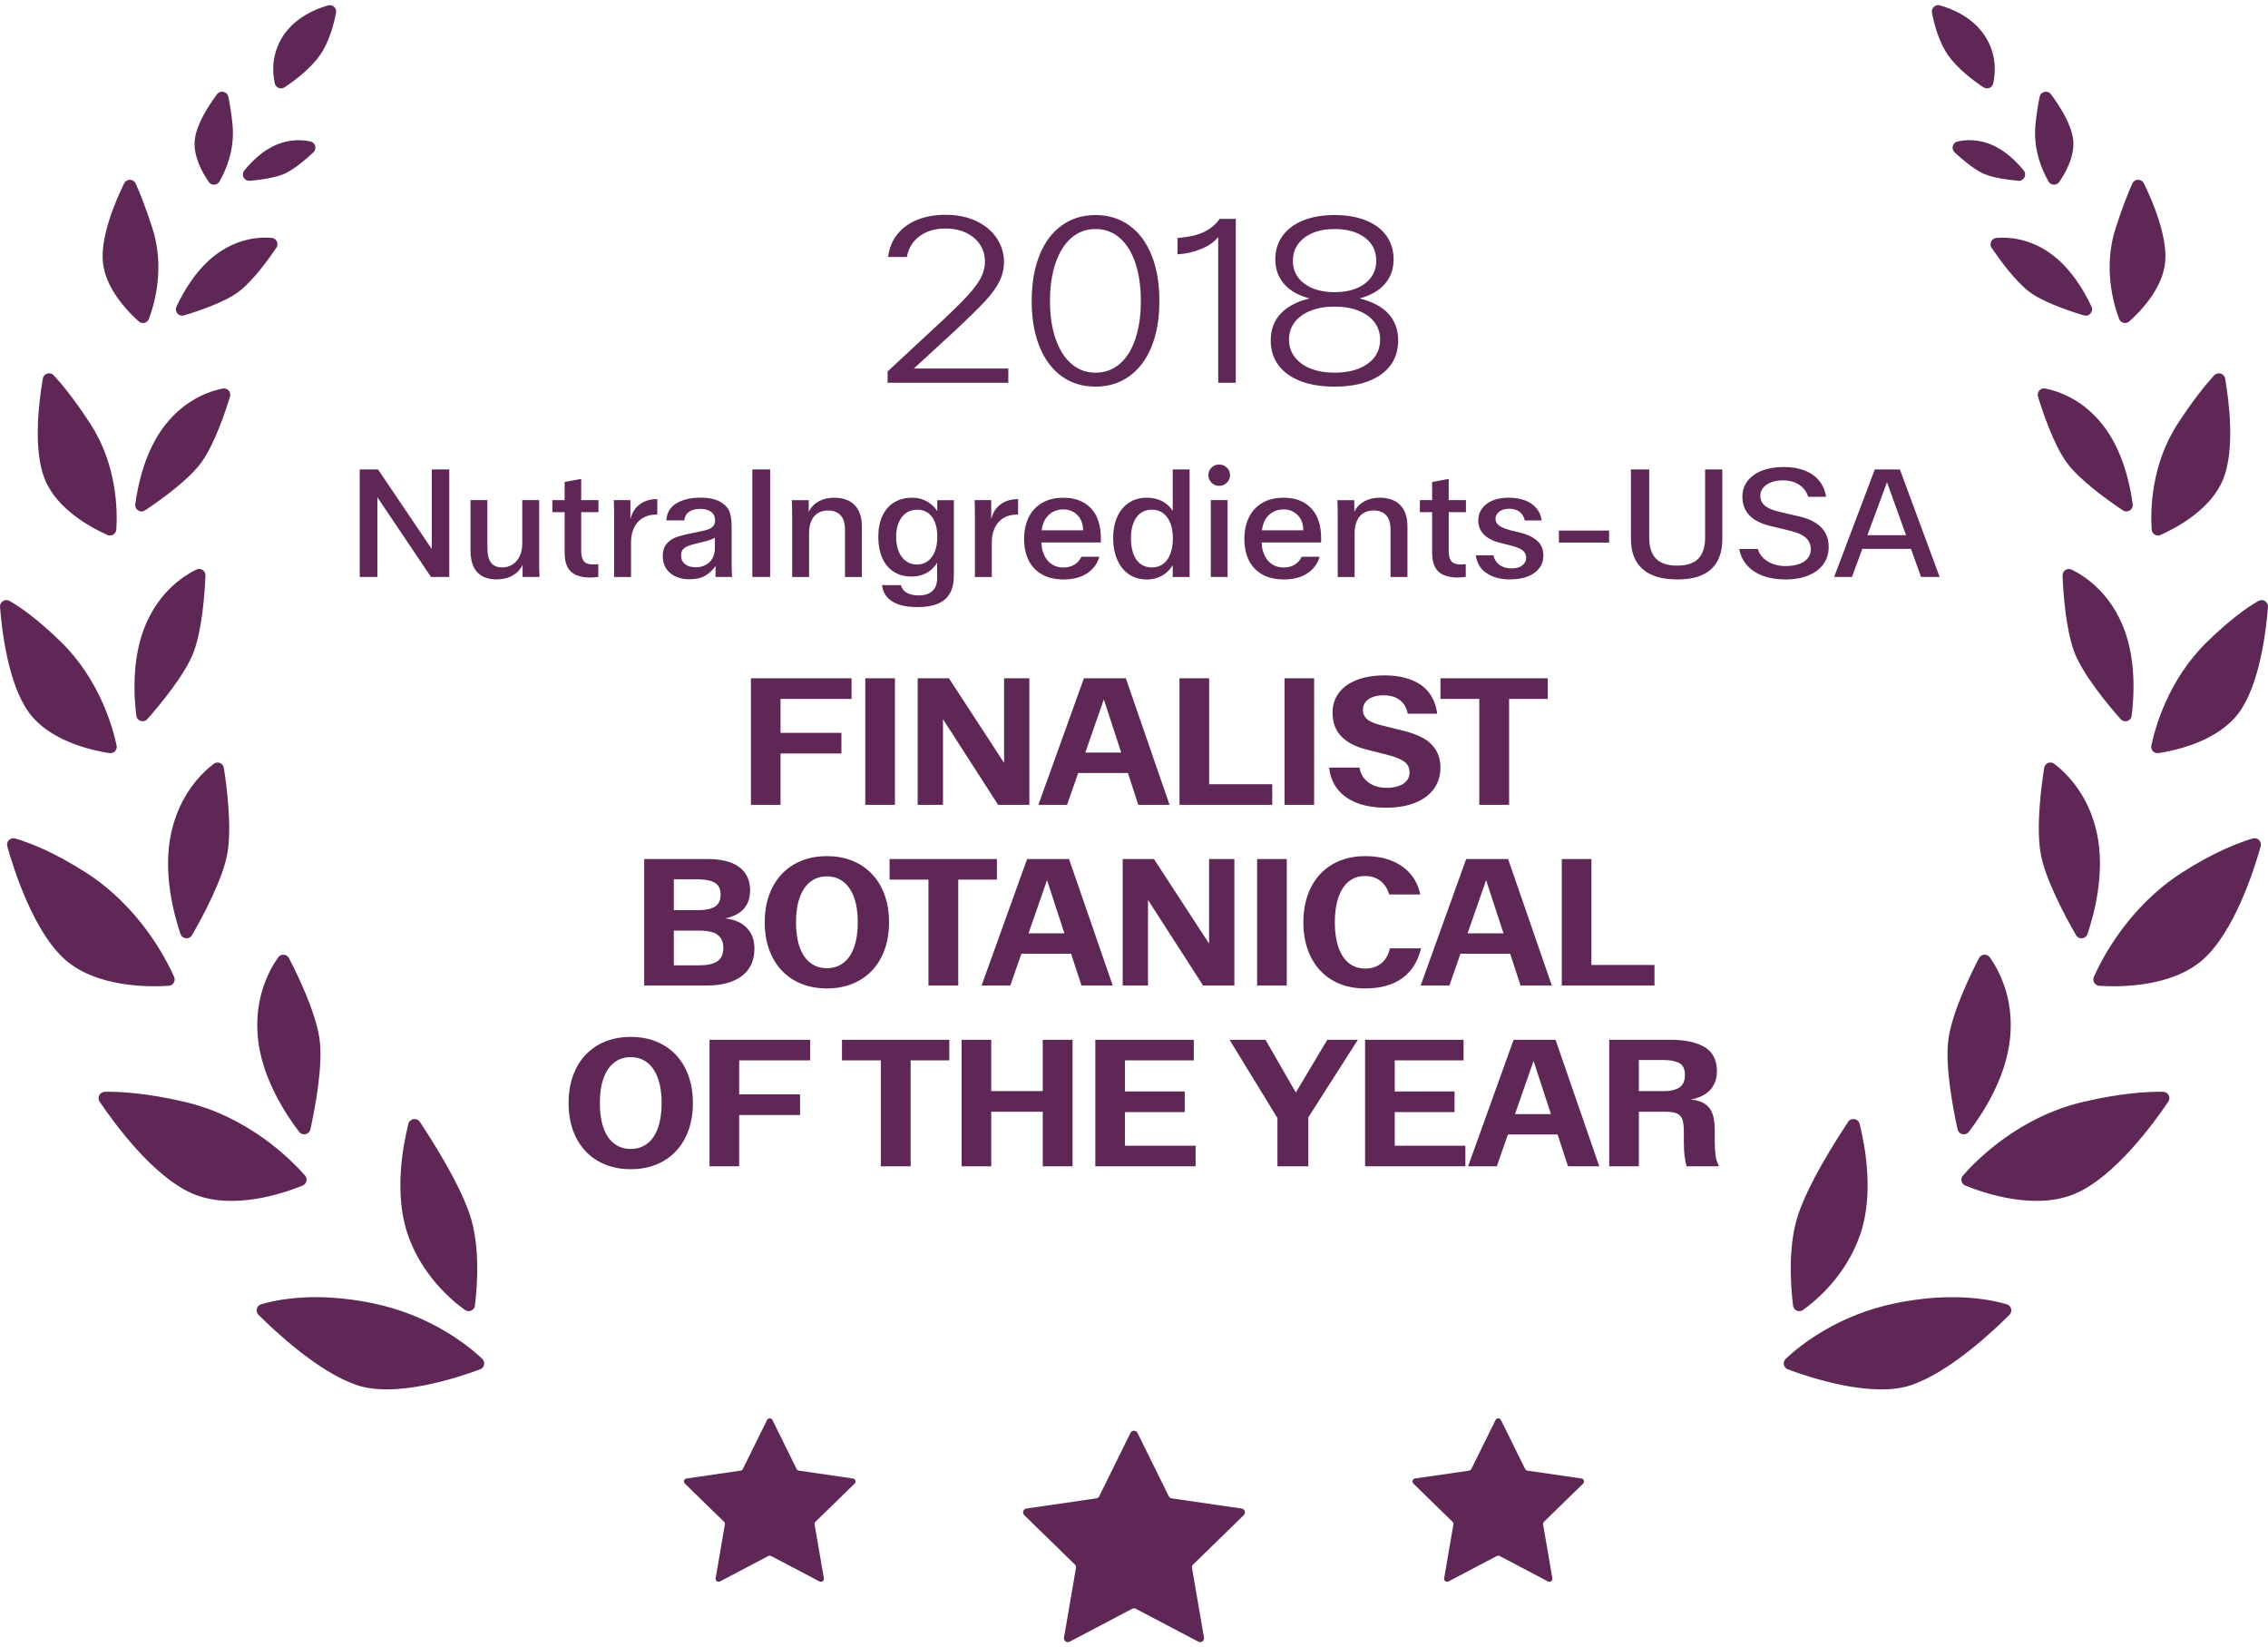 <svg width="248" height="180" viewBox="0 0 248 180" fill="none" xmlns="http://www.w3.org/2000/svg">
<path d="M123.618 156.638C123.773 156.322 124.224 156.322 124.379 156.638H124.382L127.8 163.567C127.862 163.692 127.982 163.778 128.12 163.801L135.766 164.911C136.115 164.96 136.253 165.388 136 165.635L130.468 171.03C130.369 171.128 130.323 171.267 130.345 171.405L131.653 179.019C131.712 179.365 131.346 179.632 131.037 179.467L124.197 175.871C124.072 175.805 123.927 175.805 123.801 175.871L116.962 179.467C116.649 179.632 116.287 179.365 116.346 179.019L117.653 171.405C117.676 171.267 117.631 171.125 117.532 171.03L111.999 165.635C111.745 165.388 111.887 164.96 112.233 164.911L119.88 163.801C120.018 163.781 120.136 163.695 120.199 163.567L123.618 156.638ZM83.875 155.232C83.997 154.988 84.342 154.988 84.464 155.232L87.108 160.586C87.157 160.682 87.25 160.751 87.355 160.768L93.266 161.627C93.536 161.667 93.642 161.996 93.448 162.187L89.17 166.357C89.091 166.433 89.059 166.541 89.075 166.646L90.086 172.535C90.132 172.801 89.849 173.009 89.608 172.88L84.322 170.101C84.227 170.052 84.112 170.052 84.016 170.101L78.73 172.88C78.49 173.005 78.207 172.801 78.253 172.535L79.263 166.646C79.283 166.541 79.247 166.433 79.169 166.357L74.89 162.187C74.696 161.996 74.802 161.667 75.072 161.627L80.983 160.768C81.088 160.751 81.184 160.685 81.23 160.586L83.875 155.232ZM163.535 155.232C163.657 154.988 164.003 154.988 164.125 155.232L166.769 160.586C166.819 160.682 166.911 160.752 167.016 160.768L172.927 161.627C173.197 161.667 173.302 161.996 173.108 162.187L168.831 166.357C168.755 166.433 168.719 166.541 168.735 166.646L169.746 172.535C169.792 172.801 169.509 173.009 169.268 172.88L163.983 170.101C163.888 170.052 163.772 170.052 163.676 170.101L158.391 172.88C158.151 173.005 157.868 172.801 157.914 172.535L158.925 166.646C158.944 166.541 158.908 166.433 158.829 166.357L154.551 162.187C154.357 161.996 154.462 161.667 154.732 161.627L160.643 160.768C160.749 160.752 160.844 160.685 160.89 160.586L163.535 155.232ZM207.345 142.448C213.415 141.219 217.598 142.039 219.435 142.582C219.939 142.731 220.1 143.367 219.728 143.739C217.914 145.55 213.188 149.979 209.015 151.409C204.777 152.861 198.015 150.638 195.496 149.696C195.012 149.514 194.89 148.893 195.265 148.54C196.866 147.035 200.976 143.739 207.345 142.448ZM28.56 142.58C30.401 142.036 34.581 141.216 40.65 142.445C47.019 143.736 51.126 147.033 52.73 148.538C53.105 148.893 52.983 149.516 52.5 149.697L52.496 149.693C49.973 150.635 43.216 152.858 38.977 151.406C34.808 149.976 30.082 145.547 28.267 143.736C27.895 143.364 28.057 142.728 28.56 142.58ZM44.655 122.856C44.803 122.27 45.573 122.139 45.906 122.639C47.332 124.78 50.177 129.274 51.346 132.703C52.539 136.19 52.186 140.683 51.932 142.721L51.936 142.724C51.87 143.248 51.268 143.511 50.84 143.202C49.265 142.072 46.12 139.369 44.595 134.972C43.074 130.579 44.033 125.346 44.655 122.856ZM202.093 122.639C202.425 122.139 203.199 122.27 203.344 122.856C203.967 125.342 204.925 130.579 203.403 134.972C201.882 139.369 198.733 142.072 197.159 143.202C196.728 143.511 196.128 143.248 196.062 142.724H196.066C195.813 140.685 195.46 136.193 196.652 132.703C197.821 129.274 200.667 124.78 202.093 122.639ZM11.463 119.352C13.001 119.326 15.968 119.46 20.225 120.461C27.161 122.092 31.771 126.709 33.352 128.504C33.668 128.863 33.537 129.426 33.093 129.607C30.985 130.463 25.439 132.344 21.098 130.503C16.771 128.669 12.497 122.806 10.896 120.435C10.59 119.977 10.913 119.362 11.463 119.352ZM236.537 119.352C237.087 119.362 237.409 119.978 237.099 120.432C235.499 122.803 231.221 128.665 226.897 130.499C222.557 132.34 217.007 130.46 214.903 129.604V129.608C214.458 129.427 214.327 128.863 214.643 128.504C216.221 126.709 220.835 122.092 227.77 120.462C232.032 119.461 234.999 119.326 236.537 119.352ZM68.969 113.352C70.326 113.352 71.518 113.648 72.546 114.241C73.573 114.833 74.367 115.677 74.927 116.77C75.486 117.863 75.766 119.135 75.766 120.583C75.766 122.032 75.486 123.305 74.927 124.398C74.367 125.491 73.573 126.333 72.546 126.926C71.518 127.519 70.326 127.816 68.969 127.816C67.613 127.816 66.42 127.519 65.392 126.926C64.365 126.333 63.571 125.491 63.011 124.398C62.452 123.305 62.172 122.032 62.172 120.583C62.172 119.135 62.452 117.863 63.011 116.77C63.571 115.677 64.365 114.833 65.392 114.241C66.42 113.648 67.613 113.352 68.969 113.352ZM88.591 115.92H80.825V119.635H87.484V121.888H80.825V127.499H77.584V113.667H88.591V115.92ZM103.805 115.92H99.577V127.499H96.316V115.92H92.068V113.667H103.805V115.92ZM108.389 119.28H114.021V113.667H117.281V127.499H114.021V121.532H108.389V127.499H105.149V113.667H108.389V119.28ZM130.54 115.92H123.011V119.319H129.551V121.572H123.011V125.247H130.737V127.499H119.771V113.667H130.54V115.92ZM141.695 119.432L145.138 113.667H148.478L143.064 122.145V127.499H139.685V122.224L134.449 113.667H138.381L141.695 119.432ZM160.038 115.92H152.51V119.319H159.05V121.572H152.51V125.247H160.235V127.499H149.268V113.667H160.038V115.92ZM174.877 127.499H171.459L170.321 124.022H164.885L163.674 127.499H160.532L165.51 113.667H170.095L174.877 127.499ZM182.702 113.667C184.269 113.667 185.501 113.935 186.397 114.468C187.293 115.002 187.74 115.875 187.74 117.086C187.74 118.101 187.391 118.885 186.693 119.438C186.229 119.806 185.63 120.056 184.898 120.197C185.266 120.236 185.584 120.302 185.853 120.396C186.439 120.6 186.861 120.949 187.118 121.443C187.375 121.937 187.504 122.632 187.504 123.528V124.713C187.504 125.306 187.53 125.816 187.583 126.245C187.635 126.673 187.754 127.058 187.938 127.401V127.499H184.421C184.328 127.157 184.257 126.785 184.204 126.383C184.151 125.981 184.125 125.484 184.125 124.891V123.765C184.125 123.172 184.075 122.721 183.976 122.412C183.878 122.102 183.683 121.878 183.393 121.74C183.103 121.601 182.656 121.532 182.05 121.532H179.204V127.499H175.964V113.667H182.702ZM68.969 115.565C68.271 115.565 67.668 115.762 67.161 116.158C66.654 116.553 66.265 117.126 65.995 117.876C65.725 118.627 65.591 119.53 65.591 120.583C65.591 121.637 65.722 122.523 65.985 123.281C66.249 124.038 66.637 124.615 67.151 125.01C67.665 125.405 68.271 125.603 68.969 125.603C69.667 125.603 70.273 125.405 70.787 125.01C71.301 124.615 71.689 124.038 71.953 123.281C72.216 122.523 72.348 121.624 72.348 120.583C72.348 119.543 72.213 118.627 71.943 117.876C71.673 117.126 71.284 116.553 70.777 116.158C70.27 115.763 69.668 115.565 68.969 115.565ZM30.415 104.664C30.718 104.239 31.36 104.278 31.6 104.743C32.526 106.528 34.466 110.519 34.924 113.463C35.368 116.332 34.459 121.114 33.945 123.455H33.942C33.813 124.031 33.072 124.199 32.714 123.732C31.288 121.878 28.637 117.896 28.199 113.466C27.768 109.109 29.427 106.057 30.415 104.664ZM216.398 104.74C216.639 104.275 217.281 104.236 217.584 104.661C218.572 106.054 220.232 109.106 219.801 113.463C219.363 117.896 216.711 121.878 215.285 123.732C214.926 124.199 214.185 124.032 214.056 123.455L214.053 123.458C213.54 121.117 212.63 116.332 213.075 113.463C213.533 110.516 215.473 106.525 216.398 104.74ZM165.664 121.789H169.591L167.689 115.978L165.664 121.789ZM179.204 119.28H181.97C182.669 119.28 183.222 119.148 183.631 118.884C184.039 118.621 184.243 118.166 184.243 117.521C184.243 116.876 184.039 116.441 183.631 116.217C183.222 115.993 182.649 115.881 181.912 115.881H179.204V119.28ZM90.418 93.592C91.775 93.592 92.967 93.888 93.995 94.481C95.022 95.074 95.816 95.917 96.376 97.01C96.936 98.103 97.216 99.376 97.216 100.825C97.216 102.273 96.936 103.545 96.376 104.638C95.816 105.731 95.022 106.575 93.995 107.167C92.967 107.76 91.775 108.056 90.418 108.056C89.061 108.056 87.869 107.76 86.841 107.167C85.814 106.575 85.02 105.731 84.461 104.638C83.901 103.545 83.621 102.273 83.621 100.825C83.621 99.376 83.901 98.103 84.461 97.01C85.02 95.917 85.814 95.074 86.841 94.481C87.869 93.888 89.061 93.592 90.418 93.592ZM149.299 93.592C150.379 93.592 151.337 93.76 152.174 94.096C153.01 94.432 153.695 94.913 154.228 95.538C154.762 96.164 155.121 96.912 155.305 97.782H151.907C151.723 97.149 151.402 96.655 150.948 96.299C150.494 95.944 149.937 95.766 149.278 95.766C148.58 95.766 147.984 95.964 147.49 96.359C146.996 96.754 146.618 97.333 146.354 98.097C146.091 98.861 145.959 99.771 145.959 100.825C145.959 101.878 146.091 102.787 146.354 103.551C146.618 104.315 146.999 104.894 147.5 105.289C148 105.685 148.593 105.882 149.278 105.882C149.963 105.882 150.559 105.695 151.027 105.32C151.495 104.944 151.814 104.394 151.985 103.669H155.385C155.042 105.118 154.35 106.212 153.309 106.95C152.269 107.687 150.925 108.056 149.278 108.056C147.908 108.056 146.716 107.76 145.702 107.167C144.688 106.575 143.904 105.731 143.35 104.638C142.797 103.545 142.52 102.273 142.52 100.825C142.52 99.376 142.797 98.103 143.35 97.01C143.904 95.917 144.691 95.074 145.712 94.481C146.733 93.888 147.929 93.592 149.299 93.592ZM0.796 92.519C0.647 91.995 1.138 91.511 1.662 91.665C3.114 92.087 5.844 93.101 9.404 95.39C15.187 99.108 18.085 104.651 19.04 106.791C19.237 107.233 18.932 107.736 18.451 107.766H18.454C16.214 107.911 10.57 107.931 7.145 104.927C3.711 101.914 1.55 95.2 0.796 92.519ZM246.338 91.662C246.861 91.511 247.349 91.989 247.204 92.516C246.45 95.197 244.289 101.915 240.854 104.928C237.429 107.932 231.781 107.912 229.545 107.767H229.549C229.068 107.737 228.764 107.233 228.959 106.791C229.914 104.651 232.812 99.109 238.594 95.391C242.154 93.102 244.885 92.087 246.338 91.662ZM77.436 93.908C78.385 93.908 79.198 94.033 79.877 94.284C80.555 94.534 81.081 94.912 81.457 95.419C81.832 95.927 82.02 96.569 82.02 97.346C82.02 98.281 81.724 99.016 81.132 99.549C80.664 99.97 80.044 100.251 79.273 100.397C79.806 100.448 80.284 100.571 80.706 100.765C81.279 101.029 81.72 101.41 82.03 101.911C82.34 102.411 82.495 103.004 82.495 103.689C82.495 105.006 82.033 106.011 81.111 106.703C80.189 107.394 78.898 107.74 77.238 107.74H70.441V93.908H77.436ZM109.011 96.161H104.783V107.74H101.523V96.161H97.275V93.908H109.011V96.161ZM121.677 107.74H118.259L117.122 104.262H111.686L110.474 107.74H107.333L112.311 93.908H116.896L121.677 107.74ZM132.21 103.155V93.908H134.976V107.74H131.557L125.531 98.376V107.74H122.764V93.908H126.182L132.21 103.155ZM140.703 107.74H137.463V93.908H140.703V107.74ZM169.69 107.74H166.271L165.134 104.262H159.698L158.486 107.74H155.344L160.324 93.908H164.908L169.69 107.74ZM174.017 105.487H180.914V107.74H170.777V93.908H174.017V105.487ZM90.418 95.805C89.72 95.805 89.117 96.003 88.61 96.398C88.103 96.793 87.714 97.366 87.444 98.117C87.174 98.868 87.039 99.771 87.039 100.825C87.039 101.878 87.171 102.764 87.434 103.521C87.698 104.278 88.087 104.855 88.6 105.25C89.114 105.645 89.72 105.843 90.418 105.843C91.116 105.843 91.722 105.646 92.236 105.25C92.75 104.855 93.139 104.278 93.402 103.521C93.665 102.764 93.797 101.865 93.797 100.825C93.797 99.784 93.662 98.868 93.392 98.117C93.122 97.366 92.733 96.793 92.226 96.398C91.719 96.003 91.116 95.805 90.418 95.805ZM73.681 105.527H76.488C77.357 105.527 78.009 105.379 78.444 105.082C78.879 104.786 79.095 104.295 79.095 103.61C79.095 103.175 78.997 102.816 78.799 102.533C78.602 102.25 78.312 102.045 77.93 101.92C77.548 101.795 77.074 101.733 76.507 101.733H73.681V105.527ZM23.371 83.499C23.789 83.179 24.398 83.423 24.477 83.943C24.79 85.929 25.356 90.267 24.886 93.171C24.431 95.987 22.189 100.162 21 102.227H20.997C20.701 102.744 19.929 102.672 19.738 102.106C18.987 99.893 17.783 95.348 18.715 91.07C19.627 86.871 22.034 84.519 23.371 83.499ZM223.525 83.943C223.608 83.423 224.213 83.179 224.632 83.499C225.969 84.516 228.376 86.871 229.288 91.07C230.216 95.347 229.011 99.892 228.26 102.105C228.069 102.668 227.299 102.744 227.003 102.227H227.006C225.817 100.162 223.571 95.989 223.117 93.17C222.646 90.266 223.212 85.929 223.525 83.943ZM112.465 102.03H116.391L114.49 96.218L112.465 102.03ZM160.476 102.03H164.403L162.502 96.217L160.476 102.03ZM73.681 99.5H76.231C77.127 99.5 77.779 99.368 78.187 99.105C78.595 98.841 78.799 98.407 78.799 97.801C78.799 97.195 78.588 96.763 78.167 96.506C77.745 96.25 77.1 96.122 76.231 96.121H73.681V99.5ZM151.383 73.832C152.529 73.832 153.477 73.994 154.307 74.317C155.137 74.639 155.789 75.11 156.263 75.729C156.738 76.348 157.035 77.113 157.153 78.022H153.931C153.813 77.376 153.523 76.879 153.062 76.53C152.601 76.181 152.008 76.006 151.284 76.006C150.862 76.006 150.477 76.069 150.128 76.194C149.779 76.319 149.509 76.5 149.318 76.737C149.127 76.974 149.031 77.257 149.031 77.586C149.031 78.008 149.186 78.354 149.496 78.624C149.805 78.894 150.322 79.115 151.047 79.287L153.517 79.899C154.307 80.096 154.993 80.35 155.572 80.66C156.151 80.969 156.619 81.394 156.974 81.934C157.33 82.474 157.508 83.132 157.509 83.91C157.509 84.805 157.268 85.583 156.787 86.242C156.306 86.9 155.621 87.407 154.732 87.763C153.843 88.119 152.785 88.296 151.56 88.296C150.335 88.296 149.278 88.125 148.389 87.783C147.5 87.44 146.795 86.942 146.275 86.29C145.755 85.638 145.442 84.845 145.337 83.91H148.656C148.722 84.344 148.887 84.73 149.15 85.066C149.414 85.402 149.756 85.662 150.177 85.846C150.599 86.031 151.073 86.123 151.6 86.123C152.127 86.123 152.582 86.054 152.964 85.915C153.346 85.777 153.635 85.583 153.833 85.332C154.03 85.082 154.13 84.786 154.13 84.444C154.13 83.943 153.945 83.554 153.576 83.278C153.207 83.001 152.621 82.757 151.817 82.546L149.347 81.915C148.162 81.612 147.259 81.131 146.64 80.472C146.021 79.813 145.712 78.963 145.712 77.922C145.712 77.08 145.942 76.352 146.403 75.74C146.864 75.127 147.523 74.656 148.38 74.327C149.236 73.997 150.237 73.832 151.383 73.832ZM93.115 76.402H85.35V80.116H92.008V82.369H85.35V87.981H82.109V74.149H93.115V76.402ZM97.857 87.981H94.617V74.149H97.857V87.981ZM109.793 83.395V74.149H112.558V87.981H109.14L103.114 78.619V87.981H100.347V74.149H103.765L109.793 83.395ZM127.888 87.981H124.47L123.333 84.502H117.898L116.685 87.981H113.544L118.523 74.149H123.107L127.888 87.981ZM132.217 85.728H139.116V87.981H128.975V74.149H132.217V85.728ZM143.696 87.981H140.456V74.149H143.696V87.981ZM169.246 76.402H165.017V87.981H161.757V76.402H157.509V74.149H169.246V76.402ZM0.002 66.353C-0.041 65.797 0.549 65.421 1.033 65.691C2.123 66.3 4.01 67.582 6.671 70.177C10.833 74.241 12.306 79.398 12.754 81.496C12.856 81.97 12.45 82.401 11.97 82.329L11.973 82.332C10.001 82.029 5.472 81.015 3.186 77.922C0.881 74.803 0.196 68.872 0.002 66.353ZM246.967 65.691C247.451 65.421 248.04 65.797 247.997 66.35C247.802 68.869 247.117 74.801 244.812 77.919C242.527 81.015 237.999 82.026 236.026 82.329C235.545 82.401 235.141 81.97 235.243 81.496C235.691 79.398 237.163 74.238 241.329 70.177C243.99 67.582 245.88 66.3 246.967 65.691ZM118.676 82.27H122.602L120.701 76.459L118.676 82.27ZM225.534 62.922C225.514 62.395 226.061 62.039 226.535 62.27C227.944 62.962 230.477 64.628 232.028 68.181C233.612 71.81 233.368 76.065 233.092 78.246C233.016 78.838 232.279 79.062 231.884 78.615C230.415 76.948 227.714 73.681 226.815 71.264C225.883 68.765 225.613 64.809 225.534 62.922ZM21.464 62.266C21.938 62.035 22.489 62.392 22.466 62.918C22.387 64.805 22.116 68.761 21.184 71.26C20.285 73.674 17.585 76.941 16.116 78.611H16.119C15.724 79.058 14.983 78.834 14.907 78.242C14.63 76.061 14.391 71.807 15.971 68.178C17.519 64.628 20.051 62.958 21.464 62.266ZM99.768 54.409C100.43 54.409 101.033 54.59 101.583 54.956C101.94 55.193 102.241 55.499 102.488 55.87V54.679H104.302V62.892C104.302 63.699 104.158 64.358 103.865 64.865C103.575 65.375 103.136 65.751 102.553 65.999C101.971 66.245 101.227 66.366 100.322 66.366C99.157 66.365 98.246 66.166 97.588 65.761C96.926 65.359 96.547 64.759 96.445 63.962H98.51C98.612 64.331 98.826 64.611 99.155 64.802C99.484 64.993 99.926 65.089 100.472 65.089C101.111 65.089 101.602 64.931 101.951 64.612C102.297 64.292 102.471 63.831 102.471 63.225V61.523C102.209 61.937 101.891 62.269 101.516 62.514C100.989 62.856 100.373 63.028 99.669 63.028C98.918 63.028 98.269 62.85 97.719 62.498C97.169 62.145 96.754 61.641 96.468 60.986C96.181 60.331 96.04 59.56 96.04 58.677C96.04 57.795 96.188 57.044 96.484 56.402C96.781 55.756 97.209 55.265 97.769 54.922C98.329 54.58 98.995 54.409 99.768 54.409ZM130.082 63.077H128.234V61.783C127.99 62.2 127.67 62.539 127.276 62.803C126.73 63.169 126.094 63.35 125.38 63.35L125.383 63.343C124.622 63.343 123.967 63.149 123.417 62.764C122.867 62.379 122.448 61.841 122.155 61.16C121.865 60.478 121.718 59.704 121.718 58.841C121.718 57.978 121.862 57.198 122.155 56.533C122.445 55.868 122.87 55.347 123.423 54.972C123.976 54.597 124.641 54.409 125.412 54.409C126.13 54.409 126.766 54.583 127.319 54.929C127.705 55.17 128.008 55.48 128.234 55.853V51.32H130.082V63.077ZM195.045 51.05C195.954 51.05 196.666 51.175 197.321 51.428C197.976 51.682 198.506 52.051 198.908 52.538C199.31 53.026 199.569 53.615 199.681 54.31H197.716C197.557 53.76 197.235 53.325 196.741 52.999C196.247 52.673 195.654 52.512 194.96 52.512C194.479 52.512 194.054 52.581 193.681 52.723C193.313 52.861 193.019 53.059 192.808 53.309C192.594 53.562 192.489 53.856 192.489 54.192C192.489 54.639 192.657 55.005 192.993 55.285C193.329 55.565 193.866 55.788 194.607 55.956L196.758 56.46C197.485 56.628 198.088 56.866 198.562 57.175C199.036 57.485 199.392 57.857 199.619 58.291C199.849 58.729 199.962 59.227 199.962 59.787C199.962 60.514 199.768 61.144 199.383 61.677C198.997 62.211 198.444 62.623 197.729 62.913C197.011 63.202 196.178 63.35 195.226 63.35L195.232 63.343C194.304 63.343 193.483 63.212 192.772 62.949C192.061 62.685 191.485 62.302 191.044 61.805C190.602 61.308 190.312 60.712 190.177 60.017H192.21C192.322 60.386 192.519 60.712 192.805 60.992C193.092 61.272 193.445 61.49 193.863 61.648C194.281 61.806 194.739 61.881 195.232 61.881C195.815 61.881 196.316 61.805 196.734 61.654C197.152 61.502 197.472 61.292 197.682 61.015C197.896 60.742 198.003 60.419 198.003 60.05C198.003 59.547 197.831 59.132 197.489 58.809C197.146 58.486 196.563 58.219 195.733 58.018L193.583 57.498C192.552 57.251 191.785 56.859 191.281 56.323C190.777 55.786 190.526 55.114 190.526 54.307C190.526 53.645 190.714 53.072 191.09 52.584C191.465 52.097 191.992 51.718 192.667 51.452C193.345 51.182 194.136 51.05 195.045 51.05ZM116.28 54.413C117.195 54.413 117.913 54.593 118.529 54.958C119.145 55.324 119.606 55.831 119.916 56.487C120.222 57.142 120.377 57.913 120.377 58.795V59.299H113.878C113.887 59.775 113.973 60.206 114.139 60.593C114.334 61.051 114.614 61.407 114.979 61.661C115.341 61.911 115.776 62.039 116.28 62.039C116.738 62.039 117.14 61.937 117.482 61.73C117.825 61.523 118.078 61.236 118.246 60.864H120.213C119.989 61.638 119.537 62.244 118.859 62.685C118.181 63.126 117.327 63.347 116.297 63.347V63.343C115.355 63.343 114.561 63.156 113.912 62.781C113.263 62.405 112.779 61.884 112.46 61.219C112.14 60.554 111.982 59.783 111.982 58.911C111.982 58.038 112.147 57.245 112.476 56.57C112.806 55.891 113.293 55.364 113.938 54.982C114.58 54.6 115.365 54.413 116.28 54.413ZM140.364 54.413C141.279 54.413 141.997 54.593 142.613 54.958C143.229 55.324 143.69 55.831 144 56.487C144.306 57.142 144.461 57.913 144.461 58.795V59.299H137.962C137.971 59.775 138.059 60.206 138.223 60.593C138.418 61.051 138.698 61.407 139.063 61.661C139.425 61.911 139.86 62.039 140.364 62.039C140.822 62.039 141.224 61.937 141.566 61.73C141.908 61.522 142.162 61.236 142.33 60.864H144.296C144.072 61.638 143.621 62.244 142.942 62.685C142.264 63.126 141.411 63.347 140.381 63.347V63.343C139.439 63.343 138.645 63.156 137.996 62.781C137.347 62.405 136.863 61.884 136.544 61.219C136.224 60.554 136.066 59.783 136.066 58.911C136.066 58.038 136.231 57.245 136.56 56.57C136.89 55.891 137.377 55.364 138.022 54.982C138.668 54.6 139.449 54.413 140.364 54.413ZM180.338 58.776C180.338 59.793 180.584 60.561 181.075 61.068C181.569 61.578 182.34 61.831 183.393 61.831C184.447 61.831 185.218 61.578 185.712 61.068C186.206 60.557 186.45 59.793 186.45 58.776V51.32H188.33V58.927C188.33 60.373 187.925 61.469 187.112 62.22C186.299 62.971 185.06 63.347 183.39 63.347L183.393 63.343C181.724 63.343 180.466 62.965 179.616 62.21C178.766 61.456 178.339 60.36 178.339 58.927V51.32H180.338V58.776ZM58.958 61.509C58.958 62.013 58.968 62.533 58.991 63.07H57.143V61.743C56.919 62.237 56.557 62.625 56.059 62.909C55.562 63.195 54.983 63.336 54.321 63.336V63.343C53.379 63.343 52.668 63.077 52.18 62.546C51.693 62.013 51.449 61.232 51.449 60.202V54.675H53.297V59.916C53.297 60.633 53.429 61.163 53.692 61.509C53.956 61.855 54.36 62.03 54.91 62.03C55.348 62.03 55.73 61.92 56.059 61.7C56.389 61.482 56.649 61.176 56.834 60.785C57.018 60.393 57.11 59.938 57.11 59.424V54.672H58.958V61.509ZM165.004 54.409C165.988 54.409 166.802 54.626 167.441 55.054C168.08 55.486 168.459 56.098 168.584 56.892H166.736C166.634 56.467 166.437 56.148 166.14 55.934C165.844 55.72 165.478 55.615 165.04 55.615C164.602 55.615 164.227 55.72 163.947 55.924C163.667 56.132 163.528 56.398 163.528 56.721C163.528 56.978 163.633 57.202 163.847 57.393C164.061 57.584 164.408 57.745 164.888 57.88L165.138 57.962L166.314 58.249C167.065 58.44 167.661 58.733 168.102 59.131C168.544 59.53 168.764 60.057 168.764 60.719C168.764 61.246 168.62 61.703 168.327 62.095C168.037 62.487 167.618 62.794 167.075 63.011C166.532 63.228 165.886 63.337 165.135 63.337V63.343C164.082 63.343 163.222 63.113 162.551 62.656C161.879 62.198 161.487 61.545 161.375 60.706H163.288C163.4 61.153 163.627 61.503 163.969 61.756C164.312 62.01 164.75 62.135 165.287 62.135C165.824 62.135 166.196 62.023 166.472 61.799C166.746 61.575 166.884 61.305 166.885 60.993C166.885 60.68 166.776 60.422 166.558 60.218C166.341 60.017 165.962 59.843 165.426 59.698C165.379 59.688 165.343 59.675 165.306 59.666C165.273 59.656 165.227 59.642 165.172 59.632L163.996 59.33C163.235 59.139 162.652 58.835 162.251 58.423C161.849 58.008 161.644 57.504 161.644 56.912C161.644 56.174 161.941 55.571 162.534 55.107C163.127 54.643 163.95 54.409 165.004 54.409ZM76.594 54.402C77.657 54.402 78.408 54.6 78.977 54.992C79.415 55.294 79.695 55.653 79.817 56.065C79.939 56.48 80.002 56.984 80.002 57.577V61.641C80.002 61.977 80.012 62.346 80.035 62.75C80.035 62.806 80.035 62.86 80.045 62.913C80.051 62.962 80.054 63.014 80.054 63.07H78.24V61.878C77.95 62.303 77.581 62.652 77.139 62.918C76.698 63.188 76.122 63.321 75.418 63.321L75.414 63.324C74.528 63.324 73.817 63.096 73.28 62.642C72.743 62.188 72.473 61.572 72.473 60.785C72.473 60.235 72.608 59.8 72.875 59.474C73.141 59.148 73.465 58.914 73.834 58.769C74.203 58.624 74.641 58.499 75.144 58.4C75.154 58.39 75.164 58.384 75.171 58.384H75.197L76.389 58.133L76.626 58.081C76.984 58.015 77.268 57.94 77.482 57.854C77.696 57.772 77.864 57.653 77.996 57.501C78.124 57.35 78.19 57.152 78.19 56.905C78.19 56.467 78.039 56.147 77.736 55.94C77.433 55.732 77.041 55.63 76.56 55.63C76.08 55.63 75.71 55.729 75.385 55.923C75.058 56.121 74.874 56.441 74.831 56.889H72.865C72.911 56.059 73.277 55.44 73.966 55.025C74.654 54.61 75.53 54.402 76.594 54.402ZM63.555 54.675H65.439V55.986H63.555V60.182C63.555 60.564 63.601 60.864 63.69 61.087C63.779 61.311 63.924 61.473 64.118 61.565C64.312 61.66 64.57 61.706 64.882 61.706C64.961 61.706 65.043 61.706 65.135 61.697C65.224 61.69 65.32 61.684 65.423 61.67V63.063C65.264 63.086 65.116 63.103 64.977 63.113C64.836 63.123 64.711 63.129 64.599 63.129V63.139C63.951 63.139 63.413 63.044 62.985 62.853C62.56 62.662 62.248 62.368 62.044 61.97C61.843 61.572 61.741 61.054 61.741 60.416V55.986H60.4V54.675H61.741V52.69L63.555 52.354V54.675ZM158.414 54.675H160.298V55.986H158.414V60.182C158.414 60.564 158.46 60.864 158.549 61.087C158.637 61.311 158.783 61.473 158.977 61.565C159.172 61.657 159.428 61.706 159.741 61.706C159.82 61.706 159.903 61.707 159.992 61.697C160.081 61.69 160.176 61.684 160.278 61.67V63.063C160.12 63.086 159.972 63.103 159.834 63.113C159.692 63.123 159.567 63.129 159.455 63.129L159.458 63.139C158.809 63.139 158.272 63.044 157.844 62.853C157.416 62.662 157.106 62.369 156.902 61.97C156.701 61.572 156.599 61.054 156.599 60.416V55.986H155.26V54.675H156.599V52.69L158.414 52.354V54.675ZM91.206 54.409C92.18 54.409 92.931 54.679 93.455 55.216C93.981 55.753 94.245 56.536 94.245 57.567V63.077H92.397V57.903C92.397 57.198 92.236 56.671 91.91 56.326C91.584 55.98 91.132 55.805 90.549 55.805C90.102 55.805 89.72 55.908 89.407 56.109C89.094 56.31 88.858 56.599 88.703 56.974C88.545 57.349 88.469 57.801 88.469 58.328V63.081H86.621V56.244L86.618 56.237C86.618 55.733 86.608 55.213 86.585 54.676H88.432V55.964C88.461 55.901 88.491 55.839 88.525 55.779C88.766 55.347 89.121 55.011 89.591 54.771C90.062 54.531 90.6 54.409 91.206 54.409ZM150.863 54.409C151.838 54.409 152.589 54.679 153.112 55.216C153.639 55.753 153.902 56.536 153.902 57.567V63.077H152.054V57.903C152.054 57.198 151.893 56.671 151.567 56.326C151.241 55.98 150.79 55.805 150.207 55.805C149.759 55.805 149.377 55.908 149.064 56.109C148.752 56.31 148.515 56.599 148.36 56.974C148.202 57.349 148.126 57.801 148.126 58.328V63.081H146.278V56.244L146.275 56.237C146.275 55.733 146.265 55.213 146.242 54.676H148.09V55.964C148.118 55.901 148.148 55.839 148.181 55.779C148.422 55.347 148.778 55.011 149.249 54.771C149.72 54.531 150.257 54.409 150.863 54.409ZM71.874 56.256H71.706C71.136 56.256 70.642 56.392 70.227 56.659C69.812 56.929 69.506 57.287 69.302 57.742C69.101 58.196 68.999 58.703 68.999 59.263V63.077H67.151V56.237C67.151 55.687 67.141 55.166 67.118 54.675H68.933V56.738C69.091 56.129 69.364 55.649 69.757 55.298C70.306 54.804 71.011 54.56 71.874 54.56V56.256ZM111.327 56.256H111.159C110.589 56.256 110.095 56.392 109.68 56.659C109.266 56.929 108.959 57.287 108.755 57.742C108.554 58.196 108.452 58.703 108.452 59.263V63.077H106.604V56.237C106.604 55.687 106.595 55.166 106.572 54.675H108.386V56.738C108.544 56.129 108.817 55.649 109.21 55.298C109.76 54.804 110.464 54.56 111.327 54.56V56.256ZM47.214 60.021V51.317H49.128V63.074H47.129L41.266 54.361V63.074H39.337V51.317H41.336L47.214 60.021ZM84.216 63.074H82.267V51.317H84.216V63.074ZM134.231 63.074H132.4V54.675H134.231V63.074ZM212.097 63.074H210.065L208.959 60H203.641L202.505 63.074H200.558L205.007 51.317H207.747L212.097 63.074ZM125.952 55.716C125.461 55.716 125.04 55.851 124.691 56.118C124.342 56.384 124.085 56.757 123.917 57.228C123.749 57.699 123.664 58.236 123.664 58.841C123.664 59.447 123.749 60.024 123.917 60.504C124.085 60.985 124.342 61.361 124.691 61.631C125.037 61.901 125.458 62.033 125.952 62.033C126.446 62.033 126.865 61.898 127.211 61.631C127.556 61.361 127.816 60.988 127.991 60.504C128.165 60.024 128.251 59.47 128.251 58.841C128.251 58.212 128.165 57.699 127.991 57.228C127.816 56.757 127.556 56.388 127.211 56.118C126.865 55.848 126.443 55.716 125.952 55.716ZM78.171 58.773C78.091 58.839 77.933 58.914 77.693 58.999C77.453 59.085 77.199 59.161 76.929 59.227C76.874 59.24 76.821 59.25 76.771 59.26C76.722 59.27 76.672 59.282 76.63 59.292L76.326 59.375H76.284C76.284 59.375 76.271 59.382 76.257 59.392C75.843 59.494 75.519 59.586 75.282 59.668C75.049 59.754 74.854 59.875 74.703 60.037C74.551 60.198 74.475 60.422 74.475 60.699C74.475 61.114 74.614 61.436 74.897 61.663C75.177 61.894 75.559 62.009 76.04 62.009L76.037 62.016C76.462 62.016 76.834 61.934 77.153 61.763C77.472 61.595 77.722 61.354 77.9 61.041C78.078 60.729 78.171 60.363 78.171 59.948V58.773ZM100.292 55.72C99.834 55.72 99.432 55.838 99.09 56.072C98.747 56.306 98.481 56.648 98.283 57.096C98.085 57.544 97.989 58.072 97.989 58.674C97.989 59.277 98.085 59.84 98.276 60.294C98.467 60.749 98.734 61.097 99.073 61.344C99.415 61.591 99.812 61.712 100.272 61.712C100.72 61.712 101.111 61.591 101.447 61.344C101.783 61.097 102.04 60.749 102.221 60.294C102.399 59.84 102.491 59.3 102.491 58.674C102.491 58.048 102.403 57.511 102.221 57.07C102.044 56.629 101.79 56.292 101.468 56.062C101.142 55.831 100.749 55.72 100.292 55.72ZM175.954 59.313H170.461V58.002H175.954V59.313ZM4.685 41.384C4.781 40.818 5.485 40.61 5.877 41.032C6.7 41.911 8.041 43.524 9.843 46.271C12.813 50.802 12.855 55.838 12.72 57.893C12.688 58.377 12.183 58.68 11.742 58.483H11.746C10.014 57.709 6.222 55.693 4.895 52.38C3.578 49.1 4.267 43.798 4.685 41.384ZM242.122 41.029C242.514 40.611 243.215 40.815 243.314 41.381C243.732 43.795 244.42 49.097 243.103 52.377C241.773 55.69 237.983 57.709 236.254 58.48L236.257 58.483C235.815 58.68 235.312 58.377 235.279 57.893C235.144 55.838 235.187 50.802 238.157 46.271C239.958 43.525 241.302 41.911 242.122 41.029ZM204.195 58.505H208.421L206.337 52.714L204.195 58.505ZM116.28 55.687C115.799 55.687 115.375 55.802 115.012 56.033C114.647 56.263 114.37 56.576 114.182 56.974C114.039 57.274 113.949 57.606 113.914 57.972H118.43V57.936C118.43 57.511 118.342 57.126 118.161 56.787C117.983 56.444 117.726 56.178 117.396 55.98C117.067 55.786 116.695 55.687 116.28 55.687ZM140.364 55.687C139.883 55.687 139.458 55.802 139.095 56.033C138.733 56.263 138.454 56.576 138.266 56.974C138.123 57.274 138.032 57.606 137.997 57.972H142.514V57.936C142.514 57.511 142.425 57.126 142.244 56.787C142.063 56.447 141.809 56.178 141.48 55.98C141.151 55.786 140.779 55.687 140.364 55.687ZM24.352 42.474C24.866 42.372 25.304 42.859 25.149 43.36C24.629 45.062 23.476 48.487 22.07 50.48C20.716 52.4 17.598 54.636 15.869 55.792H15.866C15.369 56.125 14.713 55.716 14.792 55.123C15.062 53.072 15.845 49.258 18.085 46.426C20.275 43.657 22.903 42.761 24.352 42.474ZM223.647 42.471C225.096 42.761 227.721 43.654 229.914 46.426C232.153 49.255 232.937 53.072 233.207 55.123C233.286 55.716 232.631 56.125 232.134 55.792C230.401 54.636 227.283 52.4 225.929 50.48C224.523 48.484 223.371 45.06 222.85 43.357C222.699 42.853 223.133 42.369 223.647 42.471ZM133.309 50.78C133.635 50.78 133.915 50.892 134.149 51.116C134.383 51.34 134.502 51.613 134.502 51.939C134.502 52.265 134.383 52.542 134.149 52.769C133.915 52.999 133.635 53.115 133.309 53.115C132.983 53.115 132.707 52.999 132.476 52.769C132.246 52.538 132.134 52.262 132.134 51.939C132.134 51.616 132.249 51.34 132.476 51.116C132.707 50.892 132.983 50.78 133.309 50.78ZM119.794 23.508C121.2 23.508 122.428 23.887 123.482 24.641C124.536 25.395 125.35 26.482 125.92 27.895C126.489 29.308 126.776 30.98 126.776 32.913C126.776 34.847 126.489 36.487 125.92 37.893C125.35 39.299 124.536 40.379 123.482 41.133C122.428 41.887 121.2 42.266 119.794 42.266C118.371 42.266 117.136 41.887 116.093 41.133C115.049 40.379 114.238 39.299 113.669 37.893C113.099 36.487 112.812 34.827 112.812 32.913C112.812 31 113.099 29.308 113.669 27.895C114.238 26.482 115.052 25.395 116.105 24.641C117.159 23.887 118.388 23.508 119.794 23.508ZM145.932 23.508C147.25 23.508 148.396 23.706 149.371 24.101C150.345 24.496 151.093 25.059 151.61 25.787C152.127 26.514 152.387 27.371 152.387 28.356C152.387 29.41 152.068 30.306 151.426 31.043C150.783 31.781 149.868 32.307 148.673 32.623C150.079 32.976 151.132 33.536 151.834 34.31C152.535 35.084 152.887 36.049 152.887 37.208C152.887 38.262 152.611 39.167 152.058 39.921C151.505 40.675 150.705 41.255 149.661 41.661C148.617 42.066 147.372 42.266 145.932 42.266C144.493 42.266 143.249 42.066 142.205 41.661C141.161 41.255 140.357 40.675 139.794 39.921C139.231 39.167 138.951 38.262 138.951 37.208C138.951 36.049 139.307 35.084 140.018 34.31C140.73 33.536 141.786 32.976 143.192 32.623C141.98 32.307 141.055 31.781 140.413 31.043C139.771 30.306 139.452 29.41 139.452 28.356C139.452 27.371 139.715 26.514 140.242 25.787C140.769 25.059 141.52 24.496 142.495 24.101C143.47 23.706 144.615 23.508 145.932 23.508ZM103.354 23.482C104.655 23.482 105.788 23.709 106.753 24.166C107.718 24.624 108.465 25.247 108.992 26.038C109.519 26.828 109.783 27.698 109.783 28.646C109.783 29.383 109.614 30.091 109.282 30.766C108.949 31.441 108.422 32.166 107.701 32.94C106.98 33.714 105.926 34.748 104.54 36.048L99.922 40.291H110.257V41.845H97.057V40.607L102.959 35.126C104.207 33.967 105.158 33.029 105.817 32.308C106.476 31.587 106.954 30.941 107.254 30.372C107.553 29.802 107.701 29.209 107.701 28.593C107.701 27.925 107.53 27.318 107.187 26.775C106.845 26.232 106.344 25.797 105.685 25.471C105.027 25.145 104.25 24.984 103.354 24.984C102.248 24.984 101.315 25.26 100.561 25.813C99.807 26.366 99.339 27.127 99.165 28.092H97.11C97.232 27.108 97.581 26.271 98.151 25.577C98.721 24.882 99.455 24.361 100.35 24.008C101.246 23.656 102.248 23.482 103.354 23.482ZM135.131 41.845H133.208V25.906C132.803 26.433 132.19 26.867 131.363 27.209C130.536 27.552 129.667 27.75 128.755 27.802V26.011C130.003 25.922 130.981 25.698 131.692 25.339C132.403 24.98 132.961 24.51 133.366 23.93H135.131V41.845ZM119.794 25.037C118.776 25.037 117.894 25.363 117.146 26.011C116.399 26.66 115.826 27.579 115.421 28.764C115.016 29.95 114.814 31.333 114.814 32.913C114.814 34.494 115.016 35.848 115.421 37.024C115.826 38.199 116.399 39.114 117.146 39.763C117.894 40.412 118.776 40.739 119.794 40.739C120.811 40.739 121.695 40.419 122.442 39.777C123.19 39.135 123.759 38.222 124.154 37.037C124.549 35.851 124.747 34.478 124.747 32.913C124.747 31.349 124.549 29.95 124.154 28.764C123.759 27.579 123.19 26.66 122.442 26.011C121.695 25.362 120.811 25.037 119.794 25.037ZM145.932 33.52C144.931 33.52 144.059 33.668 143.311 33.967C142.564 34.267 141.984 34.682 141.572 35.219C141.161 35.756 140.953 36.392 140.953 37.129C140.953 37.867 141.16 38.483 141.572 39.026C141.984 39.569 142.564 39.991 143.311 40.291C144.059 40.59 144.931 40.739 145.932 40.739C147.444 40.739 148.65 40.412 149.555 39.763C150.461 39.114 150.912 38.236 150.912 37.129C150.912 36.392 150.704 35.756 150.293 35.219C149.881 34.682 149.302 34.267 148.554 33.967C147.807 33.667 146.934 33.52 145.932 33.52ZM13.577 20.041C13.834 19.514 14.587 19.524 14.831 20.057C15.269 21.022 15.915 22.602 16.678 24.99C18.029 29.212 16.923 33.154 16.284 34.864C16.113 35.318 15.533 35.462 15.171 35.136H15.174C13.925 34.023 11.515 31.524 11.248 28.629C10.988 25.807 12.632 21.97 13.577 20.041ZM233.172 20.057C233.415 19.524 234.169 19.514 234.426 20.041C235.371 21.97 237.014 25.807 236.758 28.629C236.491 31.524 234.08 34.023 232.832 35.136H232.829C232.467 35.459 231.89 35.318 231.718 34.864C231.08 33.158 229.974 29.212 231.324 24.99C232.088 22.599 232.734 21.019 233.172 20.057ZM23.921 27.608C26.223 26.024 28.436 25.899 29.707 26.004C30.234 26.047 30.517 26.646 30.22 27.084C29.361 28.356 27.691 30.661 26.15 31.853C24.672 32.996 21.832 33.965 20.13 34.475L20.127 34.478C19.554 34.649 19.044 34.063 19.297 33.52C20.044 31.913 21.556 29.235 23.921 27.608ZM218.293 26.011C219.561 25.902 221.774 26.027 224.079 27.611C226.443 29.234 227.954 31.916 228.702 33.523C228.952 34.066 228.446 34.649 227.873 34.478V34.481C226.17 33.971 223.328 33.002 221.849 31.86C220.308 30.668 218.638 28.362 217.778 27.091C217.482 26.653 217.766 26.057 218.293 26.011ZM145.932 25.037C145.02 25.037 144.22 25.181 143.535 25.471C142.85 25.761 142.32 26.166 141.941 26.683C141.563 27.2 141.375 27.813 141.375 28.514C141.375 29.551 141.793 30.381 142.626 31.003C143.459 31.626 144.562 31.939 145.932 31.939C146.845 31.939 147.645 31.797 148.33 31.517C149.015 31.237 149.545 30.836 149.924 30.319C150.302 29.802 150.49 29.199 150.49 28.514C150.49 27.444 150.072 26.593 149.239 25.971C148.406 25.349 147.302 25.037 145.932 25.037ZM23.729 10.305C24.088 9.824 24.846 9.989 24.968 10.576C25.126 11.326 25.304 12.364 25.429 13.655C25.693 16.388 24.675 18.664 24 19.839C23.746 20.284 23.117 20.314 22.827 19.892V19.889C22.125 18.875 21.105 17.053 21.302 15.275C21.494 13.562 22.814 11.534 23.729 10.305ZM223.031 10.576C223.153 9.989 223.91 9.824 224.269 10.305C225.185 11.533 226.505 13.562 226.696 15.278C226.894 17.056 225.873 18.878 225.172 19.892C224.882 20.31 224.253 20.284 224 19.839C223.325 18.664 222.307 16.385 222.57 13.655C222.695 12.364 222.873 11.323 223.031 10.576ZM30.287 15.798C31.778 15.189 33.086 15.275 33.955 15.472C34.498 15.594 34.676 16.279 34.268 16.658C33.478 17.395 32.242 18.453 31.195 18.951C30.197 19.425 28.527 19.655 27.319 19.767L27.316 19.763C26.704 19.819 26.325 19.111 26.714 18.637C27.484 17.689 28.726 16.434 30.287 15.798ZM214.047 15.469C214.916 15.272 216.22 15.186 217.716 15.795C219.276 16.434 220.518 17.689 221.289 18.637C221.677 19.111 221.295 19.82 220.686 19.764H220.689C219.477 19.652 217.808 19.421 216.81 18.947C215.76 18.449 214.524 17.392 213.734 16.655C213.329 16.276 213.507 15.591 214.047 15.469ZM35.872 0.59C36.369 0.449 36.84 0.88 36.745 1.387C36.521 2.576 36.02 4.552 34.993 6.021C33.926 7.552 32.138 8.87 31.11 9.548C30.702 9.822 30.148 9.594 30.046 9.114C29.795 7.968 29.647 5.922 30.965 3.916C32.312 1.868 34.561 0.962 35.872 0.59ZM211.258 1.384C211.162 0.877 211.633 0.446 212.131 0.587C213.441 0.96 215.69 1.865 217.037 3.913C218.354 5.922 218.206 7.967 217.956 9.113C217.85 9.593 217.301 9.818 216.892 9.548V9.551C215.865 8.87 214.077 7.552 213.01 6.021C211.982 4.552 211.482 2.573 211.258 1.384Z" fill="#5F2756"/>
</svg>
